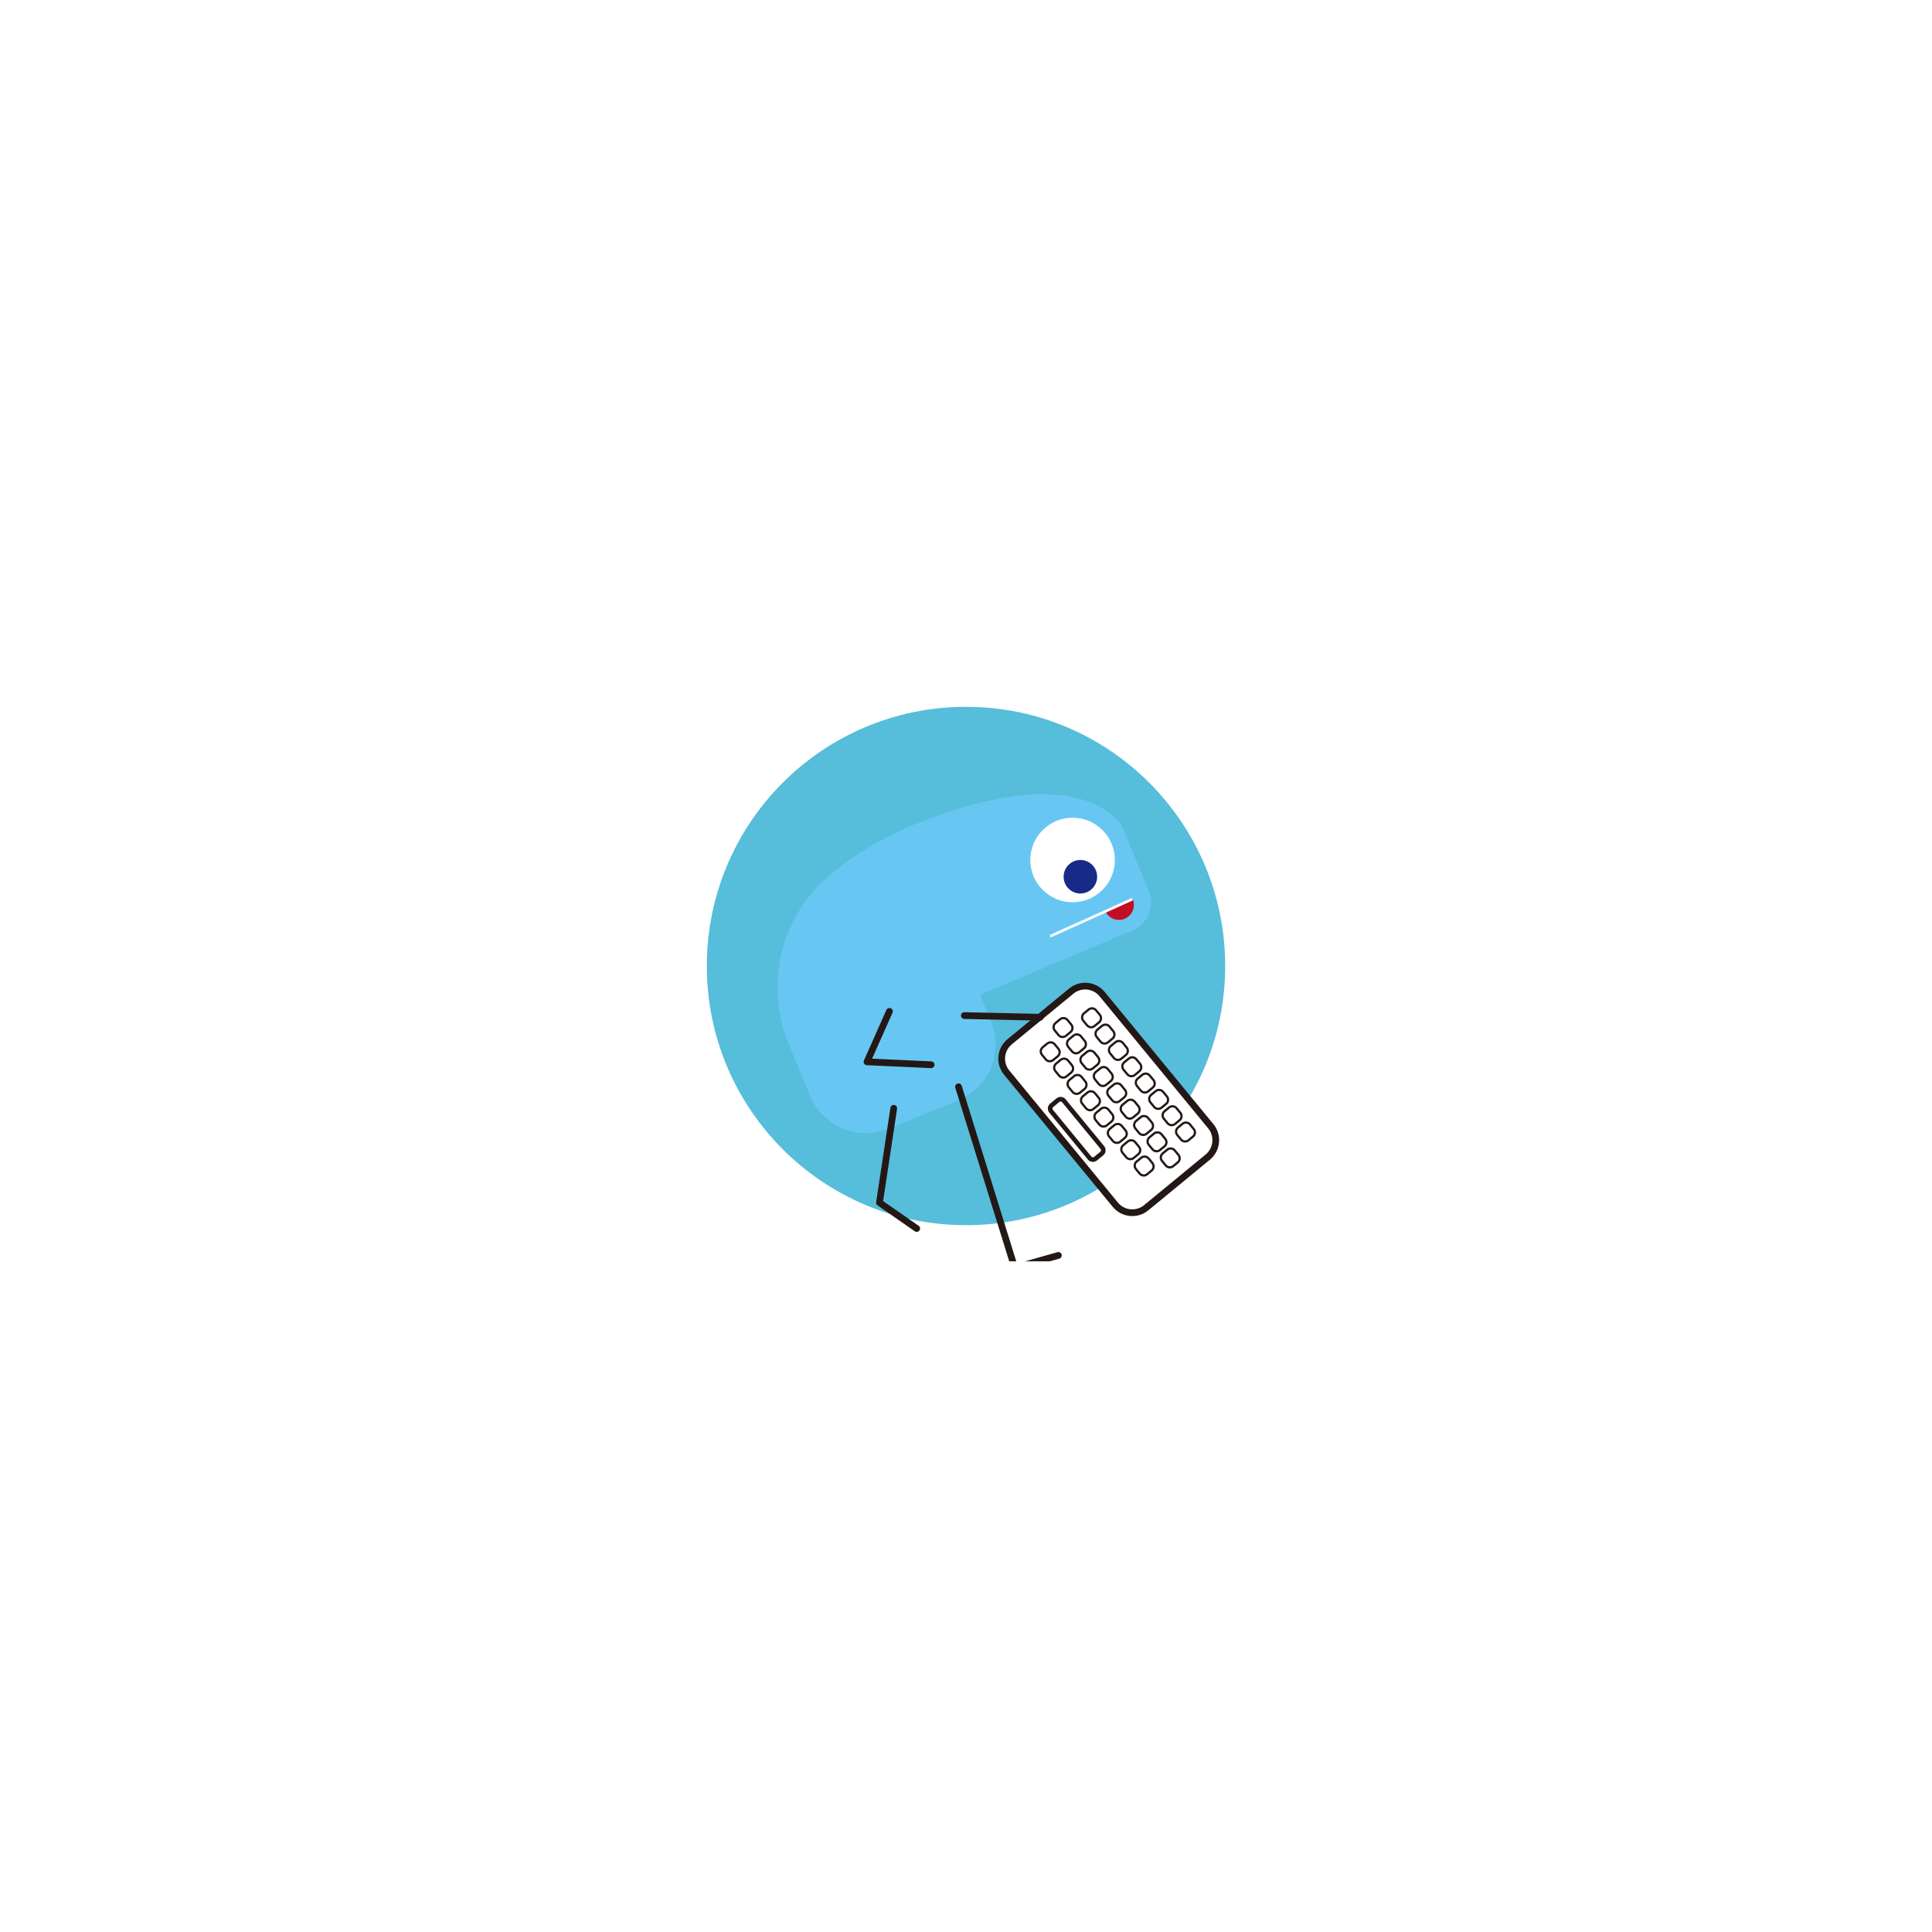<svg width="328" height="328" viewBox="0 0 328 328" fill="none" xmlns="http://www.w3.org/2000/svg">
<g filter="url(#filter0_f_152_2159)">
<circle cx="164" cy="164" r="44" fill="#2CACD1" fill-opacity="0.8"/>
</g>
<g clip-path="url(#clip0_152_2159)">
<g filter="url(#filter1_d_152_2159)">
<path d="M140.473 147.045C144.588 143.462 150.247 139.917 158.031 137.041C180.697 128.661 188.284 135.535 190.131 137.958C190.402 138.311 190.623 138.699 190.788 139.111L195.033 149.431C195.55 150.684 195.551 152.091 195.036 153.345C194.521 154.598 193.53 155.598 192.281 156.125L166.38 167.052L168.24 171.539C169.279 174.059 169.276 176.889 168.23 179.406C167.184 181.924 165.181 183.923 162.661 184.964L150.941 189.774C148.422 190.813 145.593 190.809 143.076 189.763C140.56 188.717 138.562 186.714 137.522 184.195L133.903 175.394C131.9 170.575 131.457 165.249 132.635 160.164C133.814 155.08 136.554 150.492 140.473 147.045Z" fill="#67C7F2"/>
<path d="M162.729 182.677L172.274 213.4L179.687 211.299" stroke="#231815" stroke-width="1.141" stroke-linecap="round" stroke-linejoin="round"/>
<path d="M151.734 186.321L149.311 202.343L155.633 206.737" stroke="#231815" stroke-width="1.141" stroke-linecap="round" stroke-linejoin="round"/>
<path d="M181.87 166.429L171.419 175.023C169.83 176.329 169.601 178.677 170.908 180.266L189.351 202.694C190.657 204.284 193.005 204.512 194.594 203.206L205.044 194.612C206.633 193.306 206.862 190.958 205.556 189.369L187.113 166.941C185.806 165.352 183.459 165.123 181.87 166.429Z" fill="white" stroke="#231815" stroke-width="1.141" stroke-linecap="round" stroke-linejoin="round"/>
<path d="M179.608 184.942L178.546 185.816C178.242 186.066 178.198 186.515 178.448 186.819L184.99 194.775C185.24 195.08 185.69 195.123 185.994 194.873L187.056 193.999C187.36 193.749 187.404 193.3 187.154 192.996L180.612 185.04C180.362 184.736 179.913 184.692 179.608 184.942Z" fill="white" stroke="#231815" stroke-width="0.779" stroke-miterlimit="10"/>
<path d="M179.971 171.215L179.195 171.853C178.812 172.168 178.757 172.735 179.072 173.118L179.71 173.894C180.025 174.277 180.591 174.332 180.974 174.017L181.75 173.379C182.133 173.064 182.189 172.498 181.873 172.114L181.236 171.339C180.92 170.955 180.354 170.9 179.971 171.215Z" fill="white" stroke="#231815" stroke-width="0.38" stroke-miterlimit="10"/>
<path d="M182.252 173.983L181.477 174.621C181.094 174.936 181.038 175.502 181.354 175.886L181.991 176.661C182.306 177.045 182.873 177.1 183.256 176.785L184.032 176.147C184.415 175.832 184.47 175.265 184.155 174.882L183.517 174.106C183.202 173.723 182.636 173.668 182.252 173.983Z" fill="white" stroke="#231815" stroke-width="0.38" stroke-miterlimit="10"/>
<path d="M184.529 176.755L183.754 177.392C183.37 177.708 183.315 178.274 183.63 178.657L184.268 179.433C184.583 179.816 185.15 179.871 185.533 179.556L186.309 178.918C186.692 178.603 186.747 178.037 186.432 177.653L185.794 176.878C185.479 176.495 184.913 176.439 184.529 176.755Z" fill="white" stroke="#231815" stroke-width="0.38" stroke-miterlimit="10"/>
<path d="M186.805 179.528L186.03 180.166C185.646 180.481 185.591 181.048 185.906 181.431L186.544 182.207C186.859 182.59 187.426 182.645 187.809 182.33L188.584 181.692C188.968 181.377 189.023 180.811 188.708 180.427L188.07 179.652C187.755 179.268 187.189 179.213 186.805 179.528Z" fill="white" stroke="#231815" stroke-width="0.38" stroke-miterlimit="10"/>
<path d="M189.087 182.296L188.311 182.934C187.928 183.249 187.873 183.815 188.188 184.199L188.826 184.974C189.141 185.358 189.707 185.413 190.091 185.098L190.866 184.46C191.25 184.145 191.305 183.578 190.99 183.195L190.352 182.419C190.037 182.036 189.47 181.981 189.087 182.296Z" fill="white" stroke="#231815" stroke-width="0.38" stroke-miterlimit="10"/>
<path d="M191.368 185.072L190.592 185.71C190.209 186.025 190.154 186.592 190.469 186.975L191.106 187.751C191.422 188.134 191.988 188.189 192.371 187.874L193.147 187.236C193.53 186.921 193.586 186.355 193.27 185.971L192.633 185.196C192.317 184.812 191.751 184.757 191.368 185.072Z" fill="white" stroke="#231815" stroke-width="0.38" stroke-miterlimit="10"/>
<path d="M193.649 187.84L192.874 188.478C192.49 188.793 192.435 189.359 192.75 189.743L193.388 190.518C193.703 190.902 194.27 190.957 194.653 190.642L195.429 190.004C195.812 189.689 195.867 189.122 195.552 188.739L194.914 187.963C194.599 187.58 194.033 187.525 193.649 187.84Z" fill="white" stroke="#231815" stroke-width="0.38" stroke-miterlimit="10"/>
<path d="M195.925 190.614L195.15 191.251C194.766 191.567 194.711 192.133 195.026 192.516L195.664 193.292C195.979 193.675 196.546 193.731 196.929 193.415L197.705 192.778C198.088 192.462 198.143 191.896 197.828 191.513L197.19 190.737C196.875 190.354 196.309 190.298 195.925 190.614Z" fill="white" stroke="#231815" stroke-width="0.38" stroke-miterlimit="10"/>
<path d="M198.172 193.348L197.396 193.985C197.013 194.3 196.958 194.867 197.273 195.25L197.911 196.026C198.226 196.409 198.792 196.464 199.176 196.149L199.951 195.511C200.335 195.196 200.39 194.63 200.075 194.246L199.437 193.471C199.122 193.087 198.555 193.032 198.172 193.348Z" fill="white" stroke="#231815" stroke-width="0.38" stroke-miterlimit="10"/>
<path d="M184.815 169.559L184.04 170.197C183.656 170.512 183.601 171.078 183.917 171.462L184.554 172.237C184.869 172.62 185.436 172.676 185.819 172.36L186.595 171.723C186.978 171.407 187.033 170.841 186.718 170.458L186.08 169.682C185.765 169.299 185.199 169.244 184.815 169.559Z" fill="white" stroke="#231815" stroke-width="0.38" stroke-miterlimit="10"/>
<path d="M187.097 172.327L186.322 172.964C185.938 173.279 185.883 173.846 186.198 174.229L186.836 175.005C187.151 175.388 187.718 175.443 188.101 175.128L188.876 174.49C189.26 174.175 189.315 173.609 189 173.225L188.362 172.45C188.047 172.067 187.481 172.011 187.097 172.327Z" fill="white" stroke="#231815" stroke-width="0.38" stroke-miterlimit="10"/>
<path d="M189.368 175.104L188.593 175.742C188.209 176.057 188.154 176.624 188.469 177.007L189.107 177.782C189.422 178.166 189.989 178.221 190.372 177.906L191.147 177.268C191.531 176.953 191.586 176.387 191.271 176.003L190.633 175.228C190.318 174.844 189.752 174.789 189.368 175.104Z" fill="white" stroke="#231815" stroke-width="0.38" stroke-miterlimit="10"/>
<path d="M191.65 177.872L190.874 178.51C190.491 178.825 190.436 179.391 190.751 179.775L191.389 180.55C191.704 180.933 192.27 180.989 192.654 180.673L193.429 180.036C193.813 179.72 193.868 179.154 193.553 178.771L192.915 177.995C192.6 177.612 192.033 177.557 191.65 177.872Z" fill="white" stroke="#231815" stroke-width="0.38" stroke-miterlimit="10"/>
<path d="M193.932 180.639L193.156 181.277C192.773 181.592 192.717 182.159 193.033 182.542L193.67 183.318C193.986 183.701 194.552 183.756 194.935 183.441L195.711 182.803C196.094 182.488 196.15 181.922 195.834 181.538L195.197 180.763C194.881 180.379 194.315 180.324 193.932 180.639Z" fill="white" stroke="#231815" stroke-width="0.38" stroke-miterlimit="10"/>
<path d="M196.202 183.411L195.427 184.049C195.043 184.364 194.988 184.93 195.303 185.314L195.941 186.089C196.256 186.473 196.823 186.528 197.206 186.213L197.981 185.575C198.365 185.26 198.42 184.693 198.105 184.31L197.467 183.534C197.152 183.151 196.586 183.096 196.202 183.411Z" fill="white" stroke="#231815" stroke-width="0.38" stroke-miterlimit="10"/>
<path d="M198.484 186.185L197.708 186.823C197.325 187.138 197.27 187.704 197.585 188.087L198.223 188.863C198.538 189.246 199.104 189.302 199.488 188.986L200.263 188.349C200.647 188.033 200.702 187.467 200.387 187.084L199.749 186.308C199.434 185.925 198.867 185.87 198.484 186.185Z" fill="white" stroke="#231815" stroke-width="0.38" stroke-miterlimit="10"/>
<path d="M200.766 188.952L199.99 189.59C199.607 189.905 199.551 190.472 199.867 190.855L200.504 191.631C200.82 192.014 201.386 192.069 201.769 191.754L202.545 191.116C202.928 190.801 202.984 190.235 202.668 189.851L202.031 189.076C201.715 188.692 201.149 188.637 200.766 188.952Z" fill="white" stroke="#231815" stroke-width="0.38" stroke-miterlimit="10"/>
<path d="M177.794 175.334L177.019 175.971C176.635 176.287 176.58 176.853 176.896 177.236L177.533 178.012C177.848 178.395 178.415 178.45 178.798 178.135L179.574 177.497C179.957 177.182 180.012 176.616 179.697 176.233L179.059 175.457C178.744 175.074 178.178 175.018 177.794 175.334Z" fill="white" stroke="#231815" stroke-width="0.38" stroke-miterlimit="10"/>
<path d="M180.07 178.101L179.294 178.739C178.911 179.054 178.856 179.621 179.171 180.004L179.809 180.779C180.124 181.163 180.69 181.218 181.074 180.903L181.849 180.265C182.233 179.95 182.288 179.384 181.972 179L181.335 178.225C181.02 177.841 180.453 177.786 180.07 178.101Z" fill="white" stroke="#231815" stroke-width="0.38" stroke-miterlimit="10"/>
<path d="M182.352 180.869L181.576 181.507C181.193 181.822 181.137 182.388 181.453 182.772L182.09 183.547C182.406 183.93 182.972 183.986 183.355 183.67L184.131 183.033C184.514 182.717 184.569 182.151 184.254 181.768L183.617 180.992C183.301 180.609 182.735 180.554 182.352 180.869Z" fill="white" stroke="#231815" stroke-width="0.38" stroke-miterlimit="10"/>
<path d="M184.628 183.64L183.853 184.278C183.469 184.593 183.414 185.16 183.729 185.543L184.367 186.319C184.682 186.702 185.249 186.757 185.632 186.442L186.408 185.804C186.791 185.489 186.846 184.923 186.531 184.539L185.893 183.764C185.578 183.38 185.012 183.325 184.628 183.64Z" fill="white" stroke="#231815" stroke-width="0.38" stroke-miterlimit="10"/>
<path d="M186.908 186.419L186.133 187.057C185.749 187.372 185.694 187.938 186.009 188.322L186.647 189.097C186.962 189.481 187.529 189.536 187.912 189.221L188.688 188.583C189.071 188.268 189.126 187.701 188.811 187.318L188.173 186.542C187.858 186.159 187.292 186.104 186.908 186.419Z" fill="white" stroke="#231815" stroke-width="0.38" stroke-miterlimit="10"/>
<path d="M189.185 189.191L188.409 189.828C188.026 190.143 187.971 190.71 188.286 191.093L188.924 191.869C189.239 192.252 189.805 192.307 190.189 191.992L190.964 191.354C191.348 191.039 191.403 190.473 191.088 190.089L190.45 189.314C190.135 188.931 189.568 188.875 189.185 189.191Z" fill="white" stroke="#231815" stroke-width="0.38" stroke-miterlimit="10"/>
<path d="M191.467 191.958L190.691 192.596C190.308 192.911 190.253 193.477 190.568 193.861L191.206 194.636C191.521 195.02 192.087 195.075 192.471 194.76L193.246 194.122C193.629 193.807 193.685 193.24 193.369 192.857L192.732 192.081C192.417 191.698 191.85 191.643 191.467 191.958Z" fill="white" stroke="#231815" stroke-width="0.38" stroke-miterlimit="10"/>
<path d="M193.743 194.726L192.967 195.363C192.584 195.679 192.529 196.245 192.844 196.628L193.481 197.404C193.797 197.787 194.363 197.843 194.746 197.527L195.522 196.89C195.905 196.574 195.961 196.008 195.645 195.625L195.008 194.849C194.692 194.466 194.126 194.41 193.743 194.726Z" fill="white" stroke="#231815" stroke-width="0.38" stroke-miterlimit="10"/>
<path d="M163.715 170.585L176.594 170.87" stroke="#231815" stroke-width="1.141" stroke-linecap="round" stroke-linejoin="round"/>
<path d="M151.003 169.866L147.191 178.437L158.087 178.933" stroke="#231815" stroke-width="1.141" stroke-linecap="round" stroke-linejoin="round"/>
<path d="M182.092 151.346C186.056 151.346 189.269 148.133 189.269 144.169C189.269 140.205 186.056 136.992 182.092 136.992C178.128 136.992 174.915 140.205 174.915 144.169C174.915 148.133 178.128 151.346 182.092 151.346Z" fill="white"/>
<path d="M183.418 149.859C184.989 149.859 186.263 148.585 186.263 147.014C186.263 145.442 184.989 144.169 183.418 144.169C181.847 144.169 180.573 145.442 180.573 147.014C180.573 148.585 181.847 149.859 183.418 149.859Z" fill="#172A88"/>
<path d="M192.257 150.726C192.402 151.034 192.484 151.368 192.497 151.708C192.51 152.048 192.455 152.387 192.335 152.705C192.214 153.023 192.031 153.314 191.796 153.56C191.56 153.806 191.278 154.002 190.965 154.136C190.653 154.271 190.316 154.341 189.976 154.342C189.636 154.344 189.299 154.277 188.985 154.146C188.671 154.014 188.387 153.821 188.149 153.578C187.912 153.334 187.726 153.045 187.602 152.728L192.257 150.726Z" fill="#C30D23"/>
<path d="M178.472 157.03L192.083 150.894" stroke="white" stroke-width="0.449" stroke-linecap="round" stroke-linejoin="round"/>
</g>
</g>
<defs>
<filter id="filter0_f_152_2159" x="0" y="0" width="328" height="328" filterUnits="userSpaceOnUse" color-interpolation-filters="sRGB">
<feFlood flood-opacity="0" result="BackgroundImageFix"/>
<feBlend mode="normal" in="SourceGraphic" in2="BackgroundImageFix" result="shape"/>
<feGaussianBlur stdDeviation="60" result="effect1_foregroundBlur_152_2159"/>
</filter>
<filter id="filter1_d_152_2159" x="130.158" y="133.002" width="78.649" height="84.634" filterUnits="userSpaceOnUse" color-interpolation-filters="sRGB">
<feFlood flood-opacity="0" result="BackgroundImageFix"/>
<feColorMatrix in="SourceAlpha" type="matrix" values="0 0 0 0 0 0 0 0 0 0 0 0 0 0 0 0 0 0 127 0" result="hardAlpha"/>
<feOffset dy="1.833"/>
<feGaussianBlur stdDeviation="0.916"/>
<feComposite in2="hardAlpha" operator="out"/>
<feColorMatrix type="matrix" values="0 0 0 0 0 0 0 0 0 0 0 0 0 0 0 0 0 0 0.25 0"/>
<feBlend mode="normal" in2="BackgroundImageFix" result="effect1_dropShadow_152_2159"/>
<feBlend mode="normal" in="SourceGraphic" in2="effect1_dropShadow_152_2159" result="shape"/>
</filter>
<clipPath id="clip0_152_2159">
<rect width="75.169" height="81.169" fill="white" transform="translate(132 133)"/>
</clipPath>
</defs>
</svg>
